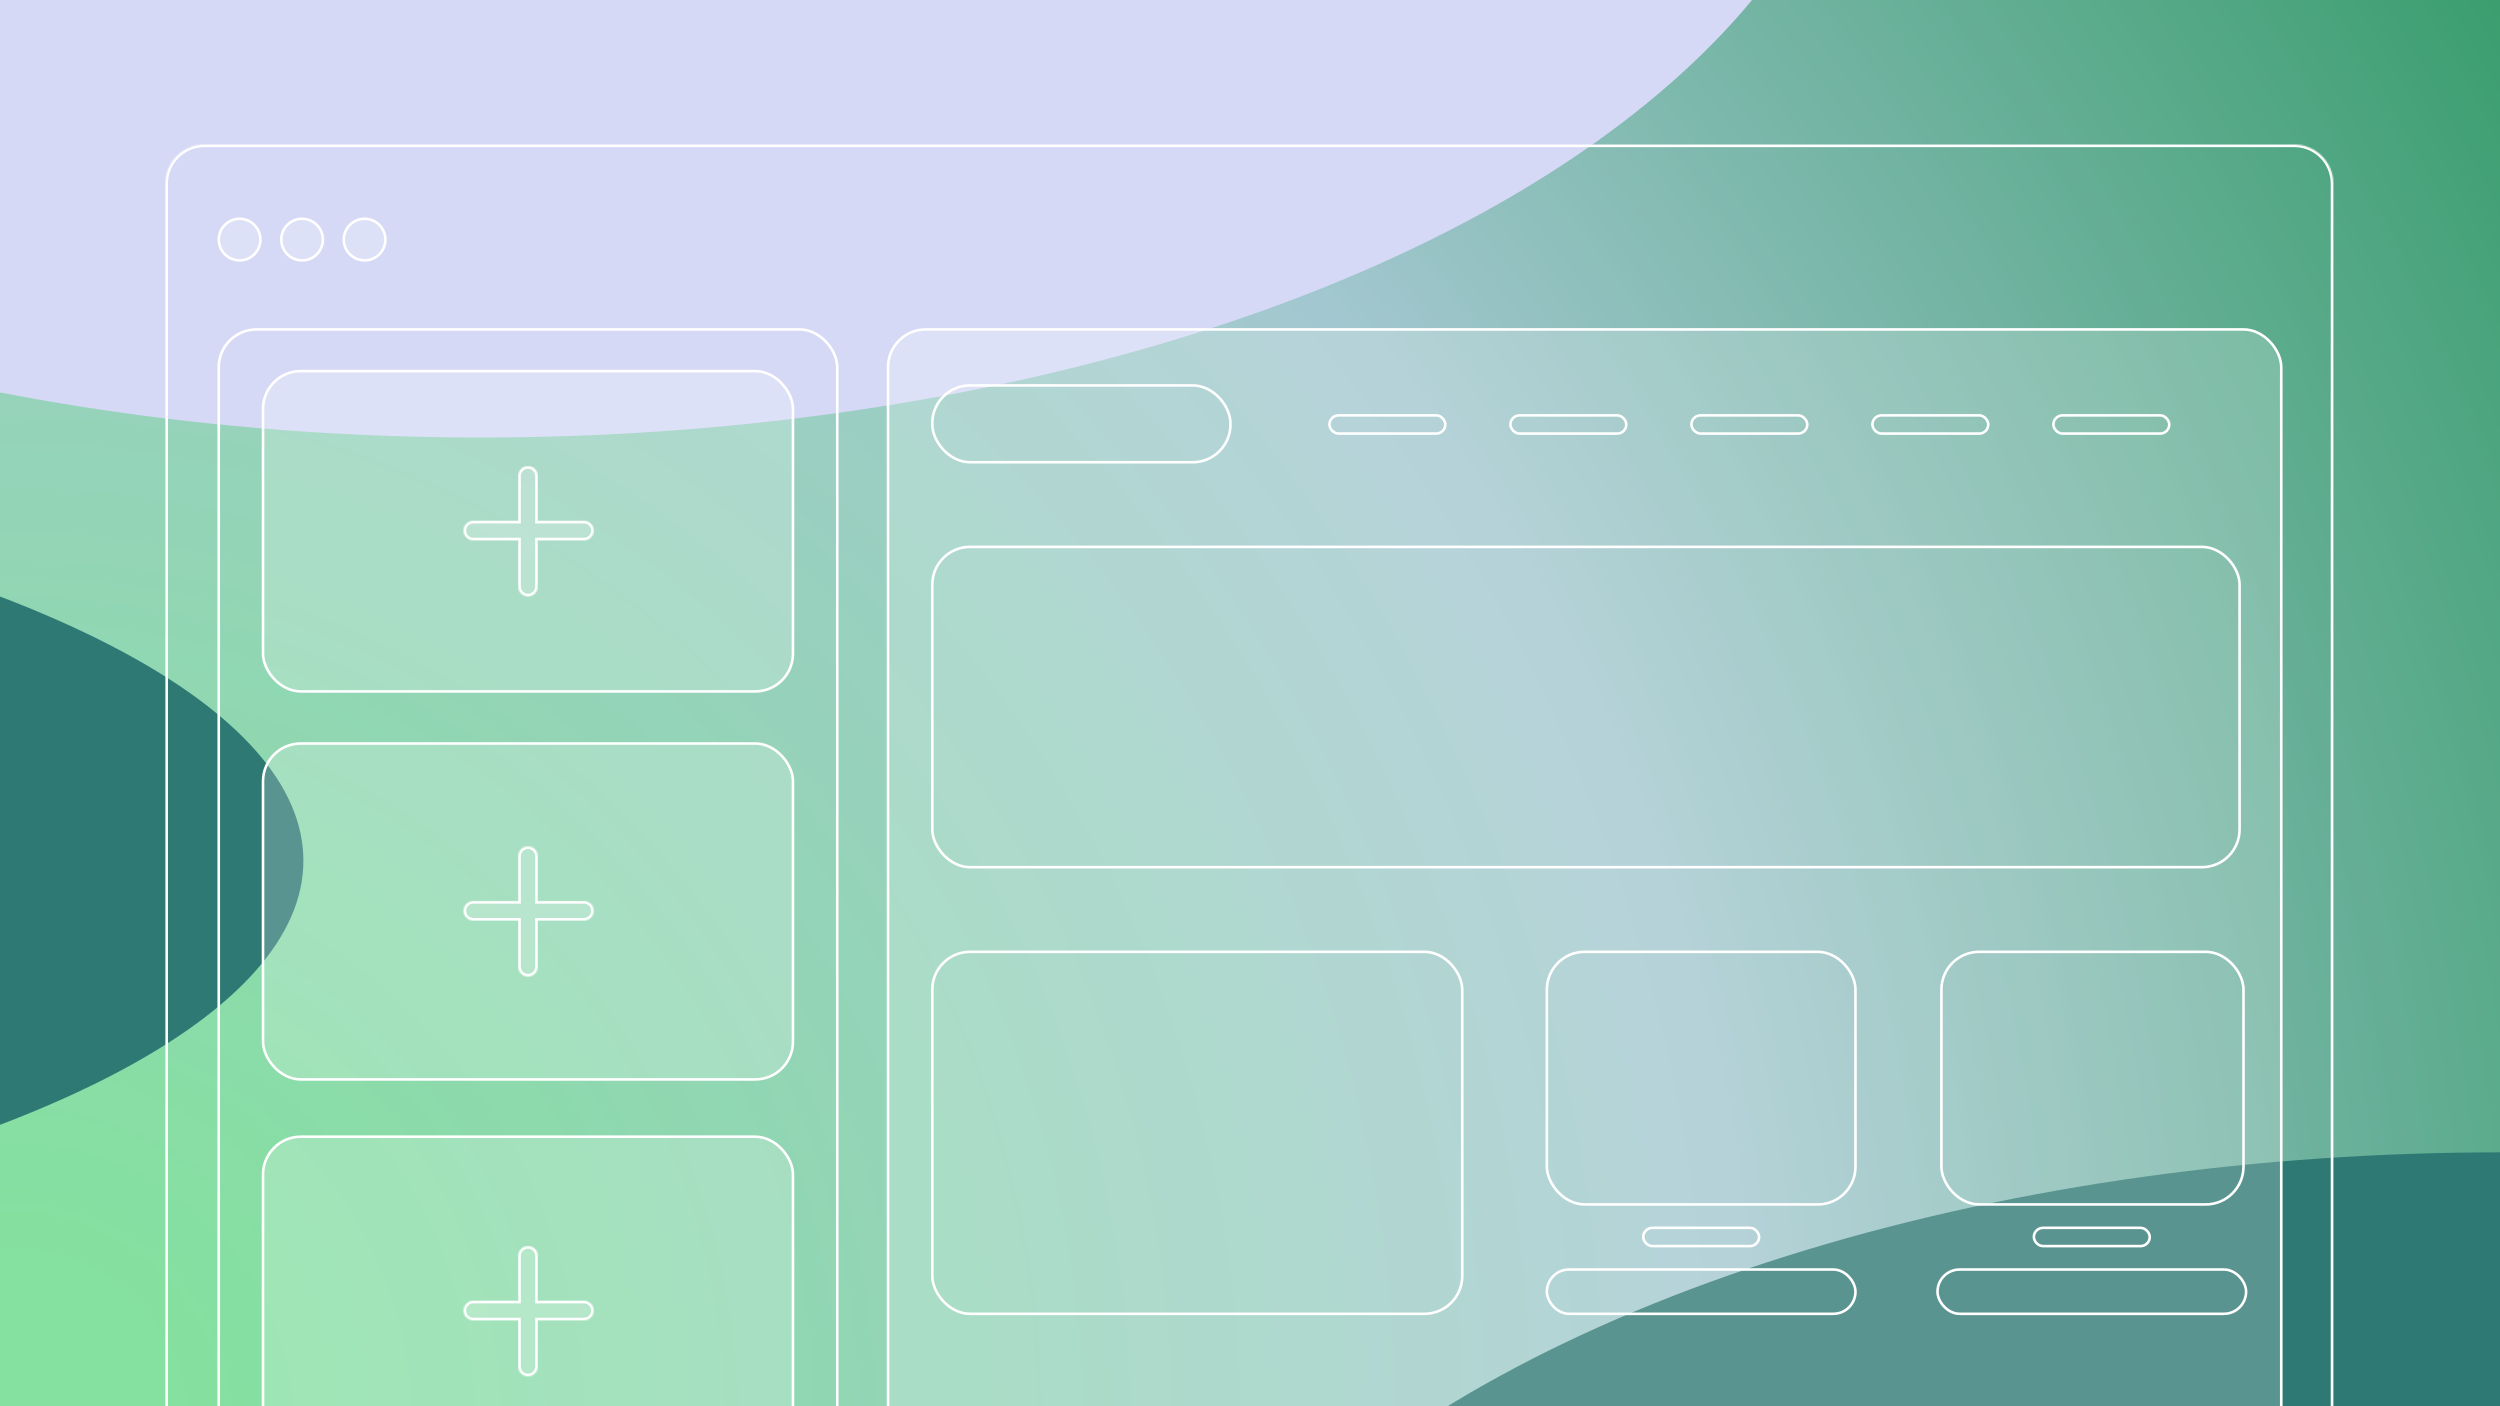 <svg width="1920" height="1080" viewBox="0 0 1920 1080" fill="none" xmlns="http://www.w3.org/2000/svg">
<g clip-path="url(#clip0_174_26)">
<rect width="1080" height="1920" transform="matrix(0 -1 -1 0 1920 1080)" fill="url(#paint0_radial_174_26)"/>
<rect width="1080" height="1920" transform="matrix(0 -1 -1 0 1920 1080)" fill="#21996B" fill-opacity="0.27"/>
<g filter="url(#filter0_f_174_26)">
<ellipse cx="1065" cy="559" rx="1065" ry="559" transform="matrix(1 0 0 -1 855 2003)" fill="#2F7974"/>
</g>
<g filter="url(#filter1_f_174_26)">
<ellipse cx="1065" cy="559" rx="1065" ry="559" transform="matrix(1 0 0 -1 -696 336)" fill="#D5D9F5"/>
</g>
<g filter="url(#filter2_f_174_26)">
<ellipse cx="1065" cy="325" rx="1065" ry="325" transform="matrix(1 0 0 -1 -1897 986)" fill="#2F7974"/>
</g>
<mask id="path-4-inside-1_174_26" fill="white">
<path d="M127 1179H1792V141C1792 124.431 1778.57 111 1762 111H157C140.431 111 127 124.431 127 141V1179Z"/>
</mask>
<path d="M127 1179H1792H127ZM1794 141C1794 123.327 1779.67 109 1762 109H157C139.327 109 125 123.327 125 141H129C129 125.536 141.536 113 157 113H1762C1777.46 113 1790 125.536 1790 141H1794ZM157 109C139.327 109 125 123.327 125 141V1179H129V141C129 125.536 141.536 113 157 113V109ZM1794 1179V141C1794 123.327 1779.67 109 1762 109V113C1777.46 113 1790 125.536 1790 141V1179H1794Z" fill="white" mask="url(#path-4-inside-1_174_26)"/>
<path d="M180.879 168.308C183.983 167.69 187.2 168.007 190.123 169.218C193.047 170.429 195.546 172.48 197.304 175.111C198.952 177.578 199.88 180.451 199.989 183.407L200 184C199.995 188.242 198.308 192.309 195.309 195.309C192.309 198.308 188.241 199.994 183.999 199.999C180.835 199.999 177.742 199.061 175.111 197.304C172.48 195.546 170.429 193.047 169.218 190.123C168.007 187.2 167.69 183.983 168.308 180.879C168.925 177.775 170.449 174.924 172.687 172.687C174.924 170.449 177.775 168.925 180.879 168.308Z" fill="white" fill-opacity="0.2" stroke="white" stroke-width="2"/>
<path d="M228.879 168.308C231.983 167.69 235.2 168.007 238.123 169.218C241.047 170.429 243.546 172.48 245.304 175.111C246.952 177.578 247.88 180.451 247.989 183.407L248 184C247.995 188.242 246.308 192.309 243.309 195.309C240.309 198.308 236.241 199.994 231.999 199.999C228.835 199.999 225.742 199.061 223.111 197.304C220.48 195.546 218.429 193.047 217.218 190.123C216.007 187.2 215.69 183.983 216.308 180.879C216.925 177.775 218.449 174.924 220.687 172.687C222.924 170.449 225.775 168.925 228.879 168.308Z" fill="white" fill-opacity="0.2" stroke="white" stroke-width="2"/>
<path d="M276.879 168.308C279.983 167.69 283.2 168.007 286.123 169.218C289.047 170.429 291.546 172.48 293.304 175.111C294.952 177.578 295.88 180.451 295.989 183.407L296 184C295.995 188.242 294.308 192.309 291.309 195.309C288.309 198.308 284.241 199.994 279.999 199.999C276.835 199.999 273.742 199.061 271.111 197.304C268.48 195.546 266.429 193.047 265.218 190.123C264.007 187.2 263.69 183.983 264.308 180.879C264.925 177.775 266.449 174.924 268.687 172.687C270.924 170.449 273.775 168.925 276.879 168.308Z" fill="white" fill-opacity="0.2" stroke="white" stroke-width="2"/>
<rect x="168" y="253" width="475" height="921" rx="29" stroke="white" stroke-width="2"/>
<rect x="202" y="285" width="407" height="246" rx="29" fill="white" fill-opacity="0.2"/>
<rect x="202" y="285" width="407" height="246" rx="29" stroke="white" stroke-width="2"/>
<mask id="path-11-inside-2_174_26" fill="white">
<path d="M405.5 358C409.642 358 413 361.358 413 365.5V400H448.5C452.642 400 456 403.358 456 407.5C456 411.642 452.642 415 448.5 415H413V450.5C413 454.642 409.642 458 405.5 458C401.358 458 398 454.642 398 450.5V415H363.5C359.358 415 356 411.642 356 407.5C356 403.358 359.358 400 363.5 400H398V365.5C398 361.358 401.358 358 405.5 358Z"/>
</mask>
<path d="M405.5 358C409.642 358 413 361.358 413 365.5V400H448.5C452.642 400 456 403.358 456 407.5C456 411.642 452.642 415 448.5 415H413V450.5C413 454.642 409.642 458 405.5 458C401.358 458 398 454.642 398 450.5V415H363.5C359.358 415 356 411.642 356 407.5C356 403.358 359.358 400 363.5 400H398V365.5C398 361.358 401.358 358 405.5 358Z" fill="white" fill-opacity="0.2"/>
<path d="M405.5 358V356V358ZM413 365.5L415 365.5V365.5L413 365.5ZM413 400H411V402H413V400ZM448.5 415L448.5 417H448.5L448.5 415ZM413 415V413H411V415H413ZM398 450.5L396 450.5V450.5L398 450.5ZM398 415H400V413H398V415ZM363.5 400L363.5 398H363.5L363.5 400ZM398 400V402H400V400H398ZM405.5 358V360C408.538 360 411 362.462 411 365.5L413 365.5L415 365.5C415 360.253 410.747 356 405.5 356V358ZM413 365.5H411V400H413H415V365.5H413ZM413 400V402H448.5V400V398H413V400ZM448.5 400V402C451.538 402 454 404.462 454 407.5H456H458C458 402.253 453.747 398 448.5 398V400ZM456 407.5H454C454 410.538 451.538 413 448.5 413L448.5 415L448.5 417C453.747 417 458 412.747 458 407.5H456ZM448.5 415V413H413V415V417H448.5V415ZM413 415H411V450.5H413H415V415H413ZM413 450.5H411C411 453.538 408.538 456 405.5 456V458V460C410.747 460 415 455.747 415 450.5H413ZM405.5 458V456C402.462 456 400 453.538 400 450.5L398 450.5L396 450.5C396 455.747 400.253 460 405.5 460V458ZM398 450.5H400V415H398H396V450.5H398ZM398 415V413H363.5V415V417H398V415ZM363.5 415V413C360.462 413 358 410.538 358 407.5H356H354C354 412.747 358.253 417 363.5 417V415ZM356 407.5H358C358 404.462 360.462 402 363.5 402L363.5 400L363.5 398C358.253 398 354 402.253 354 407.5H356ZM363.5 400V402H398V400V398H363.5V400ZM398 400H400V365.5H398H396V400H398ZM398 365.5H400C400 362.462 402.462 360 405.5 360V358V356C400.253 356 396 360.253 396 365.5H398Z" fill="white" mask="url(#path-11-inside-2_174_26)"/>
<rect x="202" y="873" width="407" height="267" rx="29" fill="white" fill-opacity="0.2"/>
<rect x="202" y="873" width="407" height="267" rx="29" stroke="white" stroke-width="2"/>
<mask id="path-14-inside-3_174_26" fill="white">
<path d="M405.5 957C409.642 957 413 960.358 413 964.5V999H448.5C452.642 999 456 1002.36 456 1006.5C456 1010.64 452.642 1014 448.5 1014H413V1049.5C413 1053.64 409.642 1057 405.5 1057C401.358 1057 398 1053.64 398 1049.5V1014H363.5C359.358 1014 356 1010.64 356 1006.5C356 1002.36 359.358 999 363.5 999H398V964.5C398 960.358 401.358 957 405.5 957Z"/>
</mask>
<path d="M405.5 957C409.642 957 413 960.358 413 964.5V999H448.5C452.642 999 456 1002.36 456 1006.5C456 1010.64 452.642 1014 448.5 1014H413V1049.5C413 1053.64 409.642 1057 405.5 1057C401.358 1057 398 1053.64 398 1049.5V1014H363.5C359.358 1014 356 1010.64 356 1006.5C356 1002.36 359.358 999 363.5 999H398V964.5C398 960.358 401.358 957 405.5 957Z" fill="white" fill-opacity="0.2"/>
<path d="M405.5 957V955V957ZM413 964.5L415 964.5V964.5L413 964.5ZM413 999H411V1001H413V999ZM448.5 1014L448.5 1016H448.5L448.5 1014ZM413 1014V1012H411V1014H413ZM398 1049.5L396 1049.5V1049.5L398 1049.5ZM398 1014H400V1012H398V1014ZM363.5 999L363.5 997H363.5L363.5 999ZM398 999V1001H400V999H398ZM405.5 957V959C408.538 959 411 961.462 411 964.5L413 964.5L415 964.5C415 959.253 410.747 955 405.5 955V957ZM413 964.5H411V999H413H415V964.5H413ZM413 999V1001H448.5V999V997H413V999ZM448.5 999V1001C451.538 1001 454 1003.46 454 1006.5H456H458C458 1001.25 453.747 997 448.5 997V999ZM456 1006.5H454C454 1009.54 451.538 1012 448.5 1012L448.5 1014L448.5 1016C453.747 1016 458 1011.75 458 1006.5H456ZM448.5 1014V1012H413V1014V1016H448.5V1014ZM413 1014H411V1049.5H413H415V1014H413ZM413 1049.5H411C411 1052.54 408.538 1055 405.5 1055V1057V1059C410.747 1059 415 1054.75 415 1049.5H413ZM405.5 1057V1055C402.462 1055 400 1052.54 400 1049.5L398 1049.5L396 1049.5C396 1054.75 400.253 1059 405.5 1059V1057ZM398 1049.5H400V1014H398H396V1049.5H398ZM398 1014V1012H363.5V1014V1016H398V1014ZM363.5 1014V1012C360.462 1012 358 1009.54 358 1006.5H356H354C354 1011.75 358.253 1016 363.5 1016V1014ZM356 1006.5H358C358 1003.46 360.462 1001 363.5 1001L363.5 999L363.5 997C358.253 997 354 1001.25 354 1006.5H356ZM363.5 999V1001H398V999V997H363.5V999ZM398 999H400V964.5H398H396V999H398ZM398 964.5H400C400 961.462 402.462 959 405.5 959V957V955C400.253 955 396 959.253 396 964.5H398Z" fill="white" mask="url(#path-14-inside-3_174_26)"/>
<rect x="202" y="571" width="407" height="258" rx="29" fill="white" fill-opacity="0.2"/>
<rect x="202" y="571" width="407" height="258" rx="29" stroke="white" stroke-width="2"/>
<mask id="path-17-inside-4_174_26" fill="white">
<path d="M405.5 650C409.642 650 413 653.358 413 657.5V692H448.5C452.642 692 456 695.358 456 699.5C456 703.642 452.642 707 448.5 707H413V742.5C413 746.642 409.642 750 405.5 750C401.358 750 398 746.642 398 742.5V707H363.5C359.358 707 356 703.642 356 699.5C356 695.358 359.358 692 363.5 692H398V657.5C398 653.358 401.358 650 405.5 650Z"/>
</mask>
<path d="M405.5 650C409.642 650 413 653.358 413 657.5V692H448.5C452.642 692 456 695.358 456 699.5C456 703.642 452.642 707 448.5 707H413V742.5C413 746.642 409.642 750 405.5 750C401.358 750 398 746.642 398 742.5V707H363.5C359.358 707 356 703.642 356 699.5C356 695.358 359.358 692 363.5 692H398V657.5C398 653.358 401.358 650 405.5 650Z" fill="white" fill-opacity="0.2"/>
<path d="M405.5 650V648V650ZM413 657.5L415 657.5V657.5L413 657.5ZM413 692H411V694H413V692ZM448.5 707L448.5 709H448.5L448.5 707ZM413 707V705H411V707H413ZM398 742.5L396 742.5V742.5L398 742.5ZM398 707H400V705H398V707ZM363.5 692L363.5 690H363.5L363.5 692ZM398 692V694H400V692H398ZM405.5 650V652C408.538 652 411 654.462 411 657.5L413 657.5L415 657.5C415 652.253 410.747 648 405.5 648V650ZM413 657.5H411V692H413H415V657.5H413ZM413 692V694H448.5V692V690H413V692ZM448.5 692V694C451.538 694 454 696.462 454 699.5H456H458C458 694.253 453.747 690 448.5 690V692ZM456 699.5H454C454 702.538 451.538 705 448.5 705L448.5 707L448.5 709C453.747 709 458 704.747 458 699.5H456ZM448.5 707V705H413V707V709H448.5V707ZM413 707H411V742.5H413H415V707H413ZM413 742.5H411C411 745.538 408.538 748 405.5 748V750V752C410.747 752 415 747.747 415 742.5H413ZM405.5 750V748C402.462 748 400 745.538 400 742.5L398 742.5L396 742.5C396 747.747 400.253 752 405.5 752V750ZM398 742.5H400V707H398H396V742.5H398ZM398 707V705H363.5V707V709H398V707ZM363.5 707V705C360.462 705 358 702.538 358 699.5H356H354C354 704.747 358.253 709 363.5 709V707ZM356 699.5H358C358 696.462 360.462 694 363.5 694L363.5 692L363.5 690C358.253 690 354 694.253 354 699.5H356ZM363.5 692V694H398V692V690H363.5V692ZM398 692H400V657.5H398H396V692H398ZM398 657.5H400C400 654.462 402.462 652 405.5 652V650V648C400.253 648 396 652.253 396 657.5H398Z" fill="white" mask="url(#path-17-inside-4_174_26)"/>
<rect x="682" y="253" width="1070" height="887" rx="29" fill="white" fill-opacity="0.2"/>
<rect x="682" y="253" width="1070" height="887" rx="29" stroke="white" stroke-width="2"/>
<rect x="716" y="731" width="407" height="278" rx="29" stroke="white" stroke-width="2"/>
<rect x="1491" y="731" width="232" height="194" rx="29" stroke="white" stroke-width="2"/>
<rect x="1188" y="731" width="237" height="194" rx="29" stroke="white" stroke-width="2"/>
<rect x="716" y="420" width="1004" height="246" rx="29" stroke="white" stroke-width="2"/>
<rect x="716" y="296" width="229" height="59" rx="29" stroke="white" stroke-width="2"/>
<rect x="1021" y="319" width="89" height="14" rx="7" stroke="white" stroke-width="2"/>
<rect x="1160" y="319" width="89" height="14" rx="7" stroke="white" stroke-width="2"/>
<rect x="1299" y="319" width="89" height="14" rx="7" stroke="white" stroke-width="2"/>
<rect x="1438" y="319" width="89" height="14" rx="7" stroke="white" stroke-width="2"/>
<rect x="1577" y="319" width="89" height="14" rx="7" stroke="white" stroke-width="2"/>
<rect x="1262" y="943" width="89" height="14" rx="7" stroke="white" stroke-width="2"/>
<rect x="1562" y="943" width="89" height="14" rx="7" stroke="white" stroke-width="2"/>
<rect x="1188" y="975" width="237" height="34" rx="17" stroke="white" stroke-width="2"/>
<rect x="1488" y="975" width="237" height="34" rx="17" stroke="white" stroke-width="2"/>
</g>
<defs>
<filter id="filter0_f_174_26" x="347.2" y="377.2" width="3145.6" height="2133.6" filterUnits="userSpaceOnUse" color-interpolation-filters="sRGB">
<feFlood flood-opacity="0" result="BackgroundImageFix"/>
<feBlend mode="normal" in="SourceGraphic" in2="BackgroundImageFix" result="shape"/>
<feGaussianBlur stdDeviation="253.9" result="effect1_foregroundBlur_174_26"/>
</filter>
<filter id="filter1_f_174_26" x="-1203.8" y="-1289.8" width="3145.6" height="2133.6" filterUnits="userSpaceOnUse" color-interpolation-filters="sRGB">
<feFlood flood-opacity="0" result="BackgroundImageFix"/>
<feBlend mode="normal" in="SourceGraphic" in2="BackgroundImageFix" result="shape"/>
<feGaussianBlur stdDeviation="253.9" result="effect1_foregroundBlur_174_26"/>
</filter>
<filter id="filter2_f_174_26" x="-2404.8" y="-171.8" width="3145.6" height="1665.6" filterUnits="userSpaceOnUse" color-interpolation-filters="sRGB">
<feFlood flood-opacity="0" result="BackgroundImageFix"/>
<feBlend mode="normal" in="SourceGraphic" in2="BackgroundImageFix" result="shape"/>
<feGaussianBlur stdDeviation="253.9" result="effect1_foregroundBlur_174_26"/>
</filter>
<radialGradient id="paint0_radial_174_26" cx="0" cy="0" r="1" gradientUnits="userSpaceOnUse" gradientTransform="translate(-0 1920) rotate(-47.82) scale(2457.34 2457.34)">
<stop offset="0.048" stop-color="#AAFCB2"/>
<stop offset="0.538" stop-color="#D5D9F5"/>
<stop offset="1" stop-color="#1D904A"/>
</radialGradient>
<clipPath id="clip0_174_26">
<rect width="1080" height="1920" fill="white" transform="matrix(0 -1 -1 0 1920 1080)"/>
</clipPath>
</defs>
</svg>

